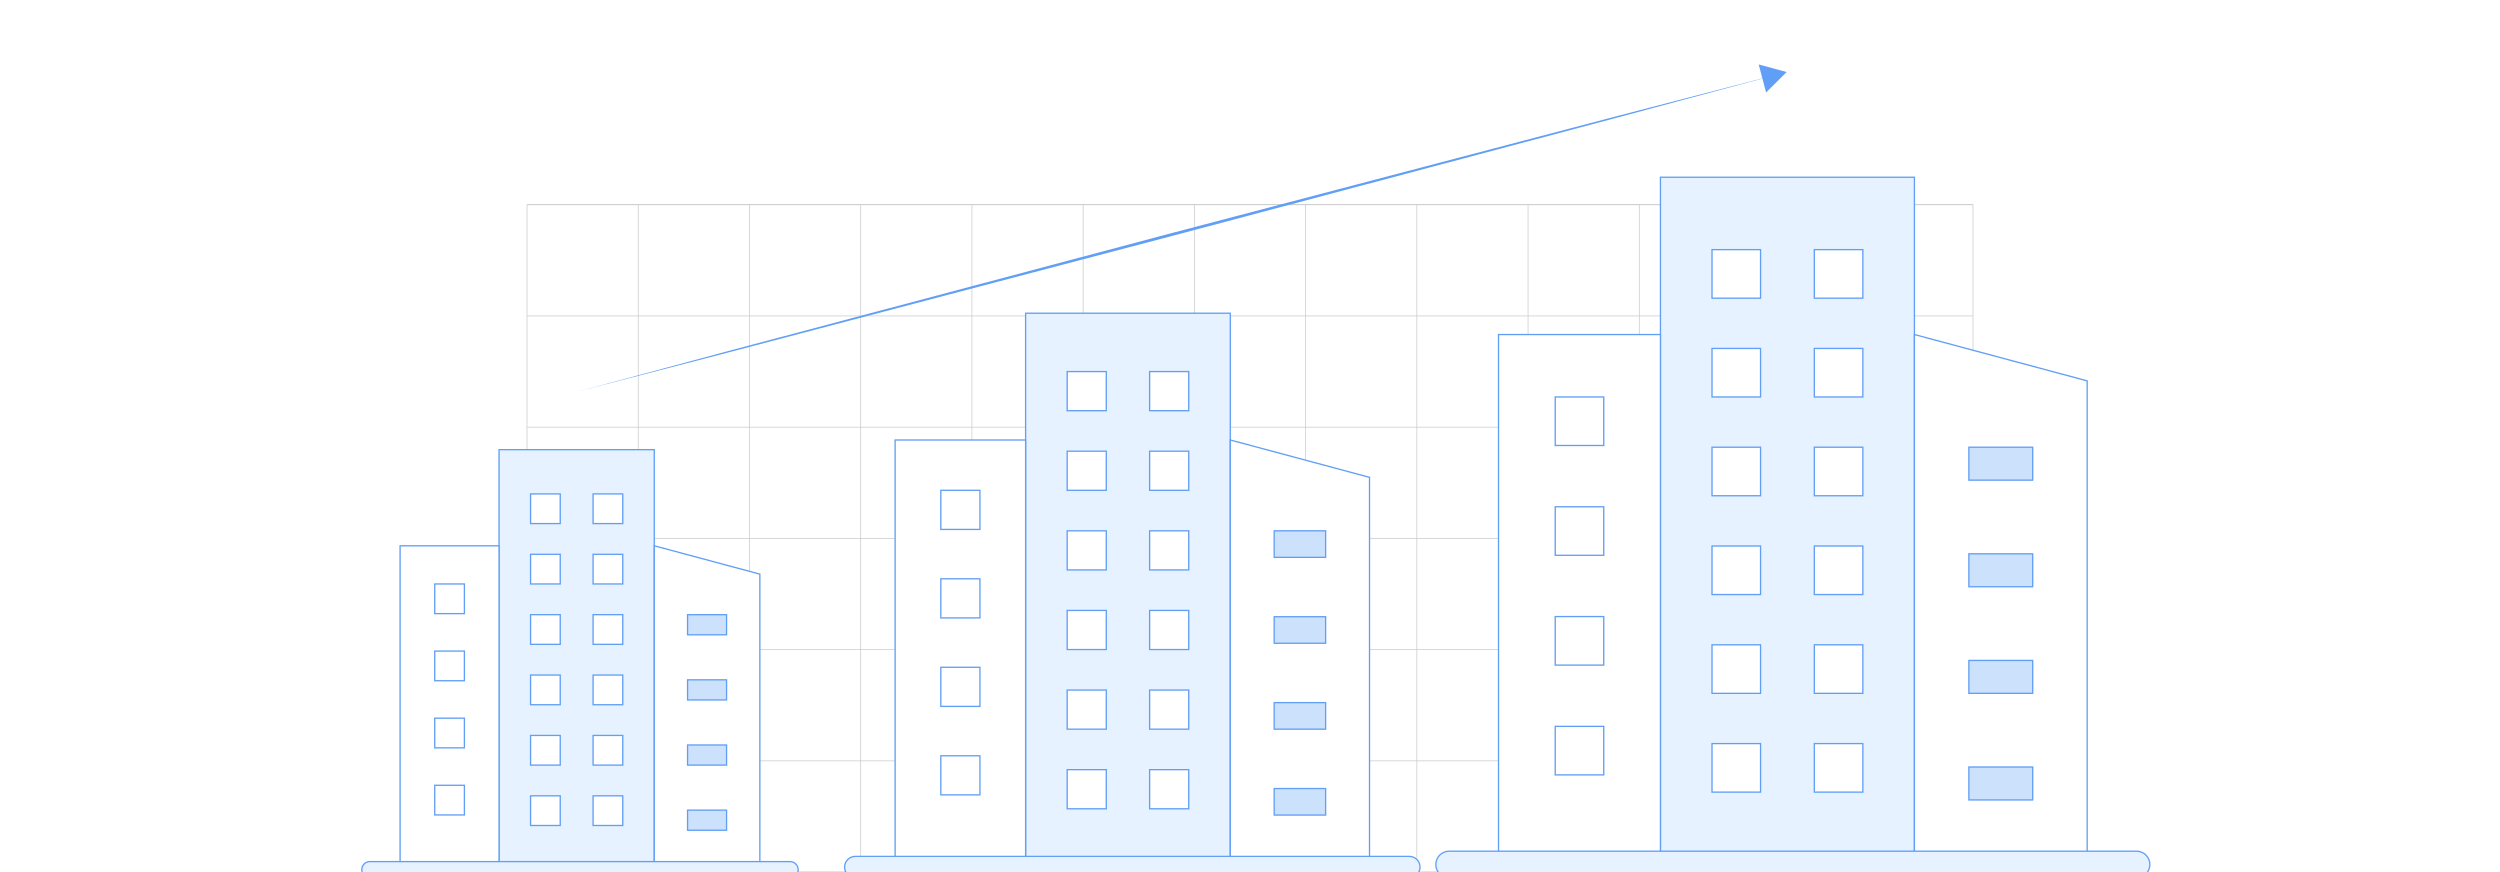<?xml version="1.0" encoding="UTF-8"?><svg id="Layer_1" xmlns="http://www.w3.org/2000/svg" xmlns:xlink="http://www.w3.org/1999/xlink" viewBox="0 0 860 300"><defs><filter id="drop-shadow-2" filterUnits="userSpaceOnUse"><feOffset dx="2" dy="2"/><feGaussianBlur result="blur" stdDeviation="3"/><feFlood flood-color="#333" flood-opacity=".08"/><feComposite in2="blur" operator="in"/><feComposite in="SourceGraphic"/></filter></defs><rect width="860" height="300" rx="5" ry="5" fill="#fff" stroke-width="0"/><rect x="181.294" y="70.421" width="497.417" height="229.579" fill="none" stroke="#cacaca" stroke-miterlimit="10" stroke-width=".25"/><polyline points="678.707 299.996 640.444 299.996 602.181 299.996 563.918 299.996 525.655 299.996 487.392 299.996 449.13 299.996 410.867 299.996 372.604 299.996 334.341 299.996 296.078 299.996 257.815 299.996 219.553 299.996 181.29 299.996" fill="none" stroke="#cacaca" stroke-miterlimit="10" stroke-width=".25"/><line x1="181.289" y1="261.736" x2="678.711" y2="261.736" fill="none" stroke="#cacaca" stroke-miterlimit="10" stroke-width=".25"/><line x1="181.289" y1="223.472" x2="678.711" y2="223.472" fill="none" stroke="#cacaca" stroke-miterlimit="10" stroke-width=".25"/><line x1="181.289" y1="185.209" x2="678.711" y2="185.209" fill="none" stroke="#cacaca" stroke-miterlimit="10" stroke-width=".25"/><line x1="181.289" y1="146.946" x2="678.711" y2="146.946" fill="none" stroke="#cacaca" stroke-miterlimit="10" stroke-width=".25"/><line x1="181.289" y1="108.683" x2="678.711" y2="108.683" fill="none" stroke="#cacaca" stroke-miterlimit="10" stroke-width=".25"/><polyline points="181.294 70.421 219.553 70.421 257.813 70.421 296.083 70.421 334.343 70.421 372.602 70.421 410.862 70.421 449.132 70.421 487.392 70.421 525.651 70.421 563.922 70.421 602.181 70.421 640.441 70.421 678.711 70.421" fill="none" stroke="#cacaca" stroke-miterlimit="10" stroke-width=".25"/><polyline points="640.444 70.419 640.444 108.682 640.444 146.945 640.444 185.208 640.444 223.47 640.444 261.733 640.444 299.996" fill="none" stroke="#cacaca" stroke-miterlimit="10" stroke-width=".25"/><polyline points="602.181 70.419 602.181 108.682 602.181 146.945 602.181 185.208 602.181 223.47 602.181 261.733 602.181 299.996" fill="none" stroke="#cacaca" stroke-miterlimit="10" stroke-width=".25"/><polyline points="563.918 70.419 563.918 108.682 563.918 146.945 563.918 185.208 563.918 223.47 563.918 261.733 563.918 299.996" fill="none" stroke="#cacaca" stroke-miterlimit="10" stroke-width=".25"/><polyline points="525.651 70.421 525.651 108.681 525.651 146.94 525.651 146.951 525.651 185.211 525.651 223.47 525.651 261.729 525.651 261.741 525.651 300" fill="none" stroke="#cacaca" stroke-miterlimit="10" stroke-width=".25"/><polyline points="487.392 300 487.392 261.741 487.392 261.729 487.392 223.47 487.392 185.211 487.392 146.951 487.392 146.94 487.392 108.681 487.392 70.421" fill="none" stroke="#cacaca" stroke-miterlimit="10" stroke-width=".25"/><polyline points="449.132 300 449.132 261.741 449.132 261.729 449.132 223.47 449.132 185.211 449.132 146.951 449.132 146.94 449.132 108.681 449.132 70.421" fill="none" stroke="#cacaca" stroke-miterlimit="10" stroke-width=".25"/><polyline points="410.862 300 410.862 261.741 410.862 261.729 410.862 223.47 410.862 185.211 410.862 146.951 410.862 146.94 410.862 108.681 410.862 70.421" fill="none" stroke="#cacaca" stroke-miterlimit="10" stroke-width=".25"/><polyline points="372.602 300 372.602 261.741 372.602 261.729 372.602 223.47 372.602 185.211 372.602 146.951 372.602 146.94 372.602 108.681 372.602 70.421" fill="none" stroke="#cacaca" stroke-miterlimit="10" stroke-width=".25"/><polyline points="334.343 300 334.343 261.741 334.343 261.729 334.343 223.47 334.343 185.211 334.343 146.951 334.343 146.94 334.343 108.681 334.343 70.421" fill="none" stroke="#cacaca" stroke-miterlimit="10" stroke-width=".25"/><polyline points="296.083 300 296.083 261.741 296.083 261.729 296.083 223.47 296.083 185.211 296.083 146.951 296.083 146.94 296.083 108.681 296.083 70.421" fill="none" stroke="#cacaca" stroke-miterlimit="10" stroke-width=".25"/><polyline points="257.813 300 257.813 261.741 257.813 261.729 257.813 223.47 257.813 185.211 257.813 146.951 257.813 146.94 257.813 108.681 257.813 70.421" fill="none" stroke="#cacaca" stroke-miterlimit="10" stroke-width=".25"/><polyline points="219.553 300 219.553 261.741 219.553 261.729 219.553 223.47 219.553 185.211 219.553 146.951 219.553 146.94 219.553 108.681 219.553 70.421" fill="none" stroke="#cacaca" stroke-miterlimit="10" stroke-width=".25"/><g filter="url(#drop-shadow-2)"><rect x="169.672" y="152.683" width="53.398" height="144.507" fill="#e6f2ff" stroke="#619ff6" stroke-miterlimit="10" stroke-width=".458"/><rect x="135.629" y="185.758" width="34.043" height="111.432" fill="#fff" stroke="#619ff6" stroke-miterlimit="10" stroke-width=".458"/><polygon points="223.072 297.19 259.389 297.19 259.389 195.501 223.072 185.758 223.072 297.19" fill="#fff" stroke="#619ff6" stroke-miterlimit="10" stroke-width=".458"/><rect x="180.516" y="167.908" width="10.204" height="10.204" fill="#fff" stroke="#619ff6" stroke-miterlimit="10" stroke-width=".458"/><rect x="202.023" y="167.908" width="10.204" height="10.204" fill="#fff" stroke="#619ff6" stroke-miterlimit="10" stroke-width=".458"/><rect x="180.516" y="188.678" width="10.204" height="10.204" fill="#fff" stroke="#619ff6" stroke-miterlimit="10" stroke-width=".458"/><rect x="202.023" y="188.678" width="10.204" height="10.204" fill="#fff" stroke="#619ff6" stroke-miterlimit="10" stroke-width=".458"/><rect x="180.516" y="209.449" width="10.204" height="10.204" fill="#fff" stroke="#619ff6" stroke-miterlimit="10" stroke-width=".458"/><rect x="147.549" y="198.882" width="10.204" height="10.204" fill="#fff" stroke="#619ff6" stroke-miterlimit="10" stroke-width=".458"/><rect x="147.549" y="221.968" width="10.204" height="10.204" fill="#fff" stroke="#619ff6" stroke-miterlimit="10" stroke-width=".458"/><rect x="147.549" y="245.052" width="10.204" height="10.204" fill="#fff" stroke="#619ff6" stroke-miterlimit="10" stroke-width=".458"/><rect x="147.549" y="268.138" width="10.204" height="10.204" fill="#fff" stroke="#619ff6" stroke-miterlimit="10" stroke-width=".458"/><rect x="202.023" y="209.449" width="10.204" height="10.204" fill="#fff" stroke="#619ff6" stroke-miterlimit="10" stroke-width=".458"/><rect x="234.521" y="209.449" width="13.417" height="6.923" fill="#cce1fc" stroke="#619ff6" stroke-miterlimit="10" stroke-width=".458"/><rect x="234.521" y="231.86" width="13.417" height="6.923" fill="#cce1fc" stroke="#619ff6" stroke-miterlimit="10" stroke-width=".458"/><rect x="234.521" y="254.272" width="13.417" height="6.923" fill="#cce1fc" stroke="#619ff6" stroke-miterlimit="10" stroke-width=".458"/><rect x="234.521" y="276.683" width="13.417" height="6.923" fill="#cce1fc" stroke="#619ff6" stroke-miterlimit="10" stroke-width=".458"/><rect x="180.516" y="230.219" width="10.204" height="10.204" fill="#fff" stroke="#619ff6" stroke-miterlimit="10" stroke-width=".458"/><rect x="202.023" y="230.219" width="10.204" height="10.204" fill="#fff" stroke="#619ff6" stroke-miterlimit="10" stroke-width=".458"/><rect x="180.516" y="250.991" width="10.204" height="10.204" fill="#fff" stroke="#619ff6" stroke-miterlimit="10" stroke-width=".458"/><rect x="202.023" y="250.991" width="10.204" height="10.204" fill="#fff" stroke="#619ff6" stroke-miterlimit="10" stroke-width=".458"/><rect x="180.516" y="271.762" width="10.204" height="10.204" fill="#fff" stroke="#619ff6" stroke-miterlimit="10" stroke-width=".458"/><rect x="202.023" y="271.762" width="10.204" height="10.204" fill="#fff" stroke="#619ff6" stroke-miterlimit="10" stroke-width=".458"/><path d="M269.763,300H125.257c-1.552,0-2.81-1.258-2.81-2.81s1.258-2.81,2.81-2.81h144.507c1.552,0,2.81,1.258,2.81,2.81s-1.258,2.81-2.81,2.81Z" fill="#e6f2ff" stroke="#619ff6" stroke-miterlimit="10" stroke-width=".458"/><rect x="569.19" y="58.968" width="87.368" height="236.435" fill="#e6f2ff" stroke="#619ff6" stroke-miterlimit="10" stroke-width=".458"/><rect x="513.491" y="113.082" width="55.699" height="182.32" fill="#fff" stroke="#619ff6" stroke-miterlimit="10" stroke-width=".458"/><polygon points="656.561 295.403 715.982 295.403 715.982 129.023 656.561 113.082 656.561 295.403" fill="#fff" stroke="#619ff6" stroke-miterlimit="10" stroke-width=".458"/><rect x="586.933" y="83.877" width="16.695" height="16.695" fill="#fff" stroke="#619ff6" stroke-miterlimit="10" stroke-width=".458"/><rect x="622.123" y="83.877" width="16.695" height="16.695" fill="#fff" stroke="#619ff6" stroke-miterlimit="10" stroke-width=".458"/><rect x="586.933" y="117.861" width="16.695" height="16.695" fill="#fff" stroke="#619ff6" stroke-miterlimit="10" stroke-width=".458"/><rect x="622.123" y="117.861" width="16.695" height="16.695" fill="#fff" stroke="#619ff6" stroke-miterlimit="10" stroke-width=".458"/><rect x="586.933" y="151.845" width="16.695" height="16.695" fill="#fff" stroke="#619ff6" stroke-miterlimit="10" stroke-width=".458"/><rect x="532.995" y="134.556" width="16.695" height="16.695" fill="#fff" stroke="#619ff6" stroke-miterlimit="10" stroke-width=".458"/><rect x="532.995" y="172.328" width="16.695" height="16.695" fill="#fff" stroke="#619ff6" stroke-miterlimit="10" stroke-width=".458"/><rect x="532.995" y="210.097" width="16.695" height="16.695" fill="#fff" stroke="#619ff6" stroke-miterlimit="10" stroke-width=".458"/><rect x="532.995" y="247.869" width="16.695" height="16.695" fill="#fff" stroke="#619ff6" stroke-miterlimit="10" stroke-width=".458"/><rect x="622.123" y="151.845" width="16.695" height="16.695" fill="#fff" stroke="#619ff6" stroke-miterlimit="10" stroke-width=".458"/><rect x="675.295" y="151.845" width="21.952" height="11.328" fill="#cce1fc" stroke="#619ff6" stroke-miterlimit="10" stroke-width=".458"/><rect x="675.295" y="188.513" width="21.952" height="11.328" fill="#cce1fc" stroke="#619ff6" stroke-miterlimit="10" stroke-width=".458"/><rect x="675.295" y="225.181" width="21.952" height="11.328" fill="#cce1fc" stroke="#619ff6" stroke-miterlimit="10" stroke-width=".458"/><rect x="675.295" y="261.85" width="21.952" height="11.328" fill="#cce1fc" stroke="#619ff6" stroke-miterlimit="10" stroke-width=".458"/><rect x="586.933" y="185.828" width="16.695" height="16.695" fill="#fff" stroke="#619ff6" stroke-miterlimit="10" stroke-width=".458"/><rect x="622.123" y="185.828" width="16.695" height="16.695" fill="#fff" stroke="#619ff6" stroke-miterlimit="10" stroke-width=".458"/><rect x="586.933" y="219.814" width="16.695" height="16.695" fill="#fff" stroke="#619ff6" stroke-miterlimit="10" stroke-width=".458"/><rect x="622.123" y="219.814" width="16.695" height="16.695" fill="#fff" stroke="#619ff6" stroke-miterlimit="10" stroke-width=".458"/><rect x="586.933" y="253.798" width="16.695" height="16.695" fill="#fff" stroke="#619ff6" stroke-miterlimit="10" stroke-width=".458"/><rect x="622.123" y="253.798" width="16.695" height="16.695" fill="#fff" stroke="#619ff6" stroke-miterlimit="10" stroke-width=".458"/><path d="M732.956,300h-236.435c-2.539,0-4.597-2.058-4.597-4.597s2.058-4.597,4.597-4.597h236.435c2.539,0,4.597,2.058,4.597,4.597s-2.058,4.597-4.597,4.597Z" fill="#e6f2ff" stroke="#619ff6" stroke-miterlimit="10" stroke-width=".458"/><rect x="350.81" y="105.749" width="70.411" height="190.546" fill="#e6f2ff" stroke="#619ff6" stroke-miterlimit="10" stroke-width=".458"/><rect x="305.921" y="149.361" width="44.888" height="146.934" fill="#fff" stroke="#619ff6" stroke-miterlimit="10" stroke-width=".458"/><polygon points="421.223 296.295 469.111 296.295 469.111 162.208 421.223 149.361 421.223 296.295" fill="#fff" stroke="#619ff6" stroke-miterlimit="10" stroke-width=".458"/><rect x="365.109" y="125.824" width="13.455" height="13.455" fill="#fff" stroke="#619ff6" stroke-miterlimit="10" stroke-width=".458"/><rect x="393.469" y="125.824" width="13.455" height="13.455" fill="#fff" stroke="#619ff6" stroke-miterlimit="10" stroke-width=".458"/><rect x="365.109" y="153.212" width="13.455" height="13.455" fill="#fff" stroke="#619ff6" stroke-miterlimit="10" stroke-width=".458"/><rect x="393.469" y="153.212" width="13.455" height="13.455" fill="#fff" stroke="#619ff6" stroke-miterlimit="10" stroke-width=".458"/><rect x="365.109" y="180.6" width="13.455" height="13.455" fill="#fff" stroke="#619ff6" stroke-miterlimit="10" stroke-width=".458"/><rect x="321.639" y="166.667" width="13.455" height="13.455" fill="#fff" stroke="#619ff6" stroke-miterlimit="10" stroke-width=".458"/><rect x="321.639" y="197.107" width="13.455" height="13.455" fill="#fff" stroke="#619ff6" stroke-miterlimit="10" stroke-width=".458"/><rect x="321.639" y="227.546" width="13.455" height="13.455" fill="#fff" stroke="#619ff6" stroke-miterlimit="10" stroke-width=".458"/><rect x="321.639" y="257.987" width="13.455" height="13.455" fill="#fff" stroke="#619ff6" stroke-miterlimit="10" stroke-width=".458"/><rect x="393.469" y="180.6" width="13.455" height="13.455" fill="#fff" stroke="#619ff6" stroke-miterlimit="10" stroke-width=".458"/><rect x="436.32" y="180.6" width="17.691" height="9.129" fill="#cce1fc" stroke="#619ff6" stroke-miterlimit="10" stroke-width=".458"/><rect x="436.32" y="210.151" width="17.691" height="9.129" fill="#cce1fc" stroke="#619ff6" stroke-miterlimit="10" stroke-width=".458"/><rect x="436.32" y="239.703" width="17.691" height="9.129" fill="#cce1fc" stroke="#619ff6" stroke-miterlimit="10" stroke-width=".458"/><rect x="436.32" y="269.254" width="17.691" height="9.129" fill="#cce1fc" stroke="#619ff6" stroke-miterlimit="10" stroke-width=".458"/><rect x="365.109" y="207.987" width="13.455" height="13.455" fill="#fff" stroke="#619ff6" stroke-miterlimit="10" stroke-width=".458"/><rect x="393.469" y="207.987" width="13.455" height="13.455" fill="#fff" stroke="#619ff6" stroke-miterlimit="10" stroke-width=".458"/><rect x="365.109" y="235.377" width="13.455" height="13.455" fill="#fff" stroke="#619ff6" stroke-miterlimit="10" stroke-width=".458"/><rect x="393.469" y="235.377" width="13.455" height="13.455" fill="#fff" stroke="#619ff6" stroke-miterlimit="10" stroke-width=".458"/><rect x="365.109" y="262.765" width="13.455" height="13.455" fill="#fff" stroke="#619ff6" stroke-miterlimit="10" stroke-width=".458"/><rect x="393.469" y="262.765" width="13.455" height="13.455" fill="#fff" stroke="#619ff6" stroke-miterlimit="10" stroke-width=".458"/><path d="M482.79,300h-190.546c-2.046,0-3.705-1.659-3.705-3.705s1.659-3.705,3.705-3.705h190.546c2.046,0,3.705,1.659,3.705,3.705s-1.659,3.705-3.705,3.705Z" fill="#e6f2ff" stroke="#619ff6" stroke-miterlimit="10" stroke-width=".458"/></g><polygon points="199.241 134.556 250.233 120.832 301.264 107.254 403.328 80.109 505.474 53.272 556.548 39.86 607.659 26.585 607.676 26.649 556.68 40.359 505.648 53.931 403.58 81.063 301.432 107.889 250.356 121.295 199.241 134.556" fill="#619ff6" stroke-width="0"/><polygon points="607.531 31.811 614.606 24.784 604.983 22.169 607.531 31.811" fill="#619ff6" stroke-width="0"/></svg>
